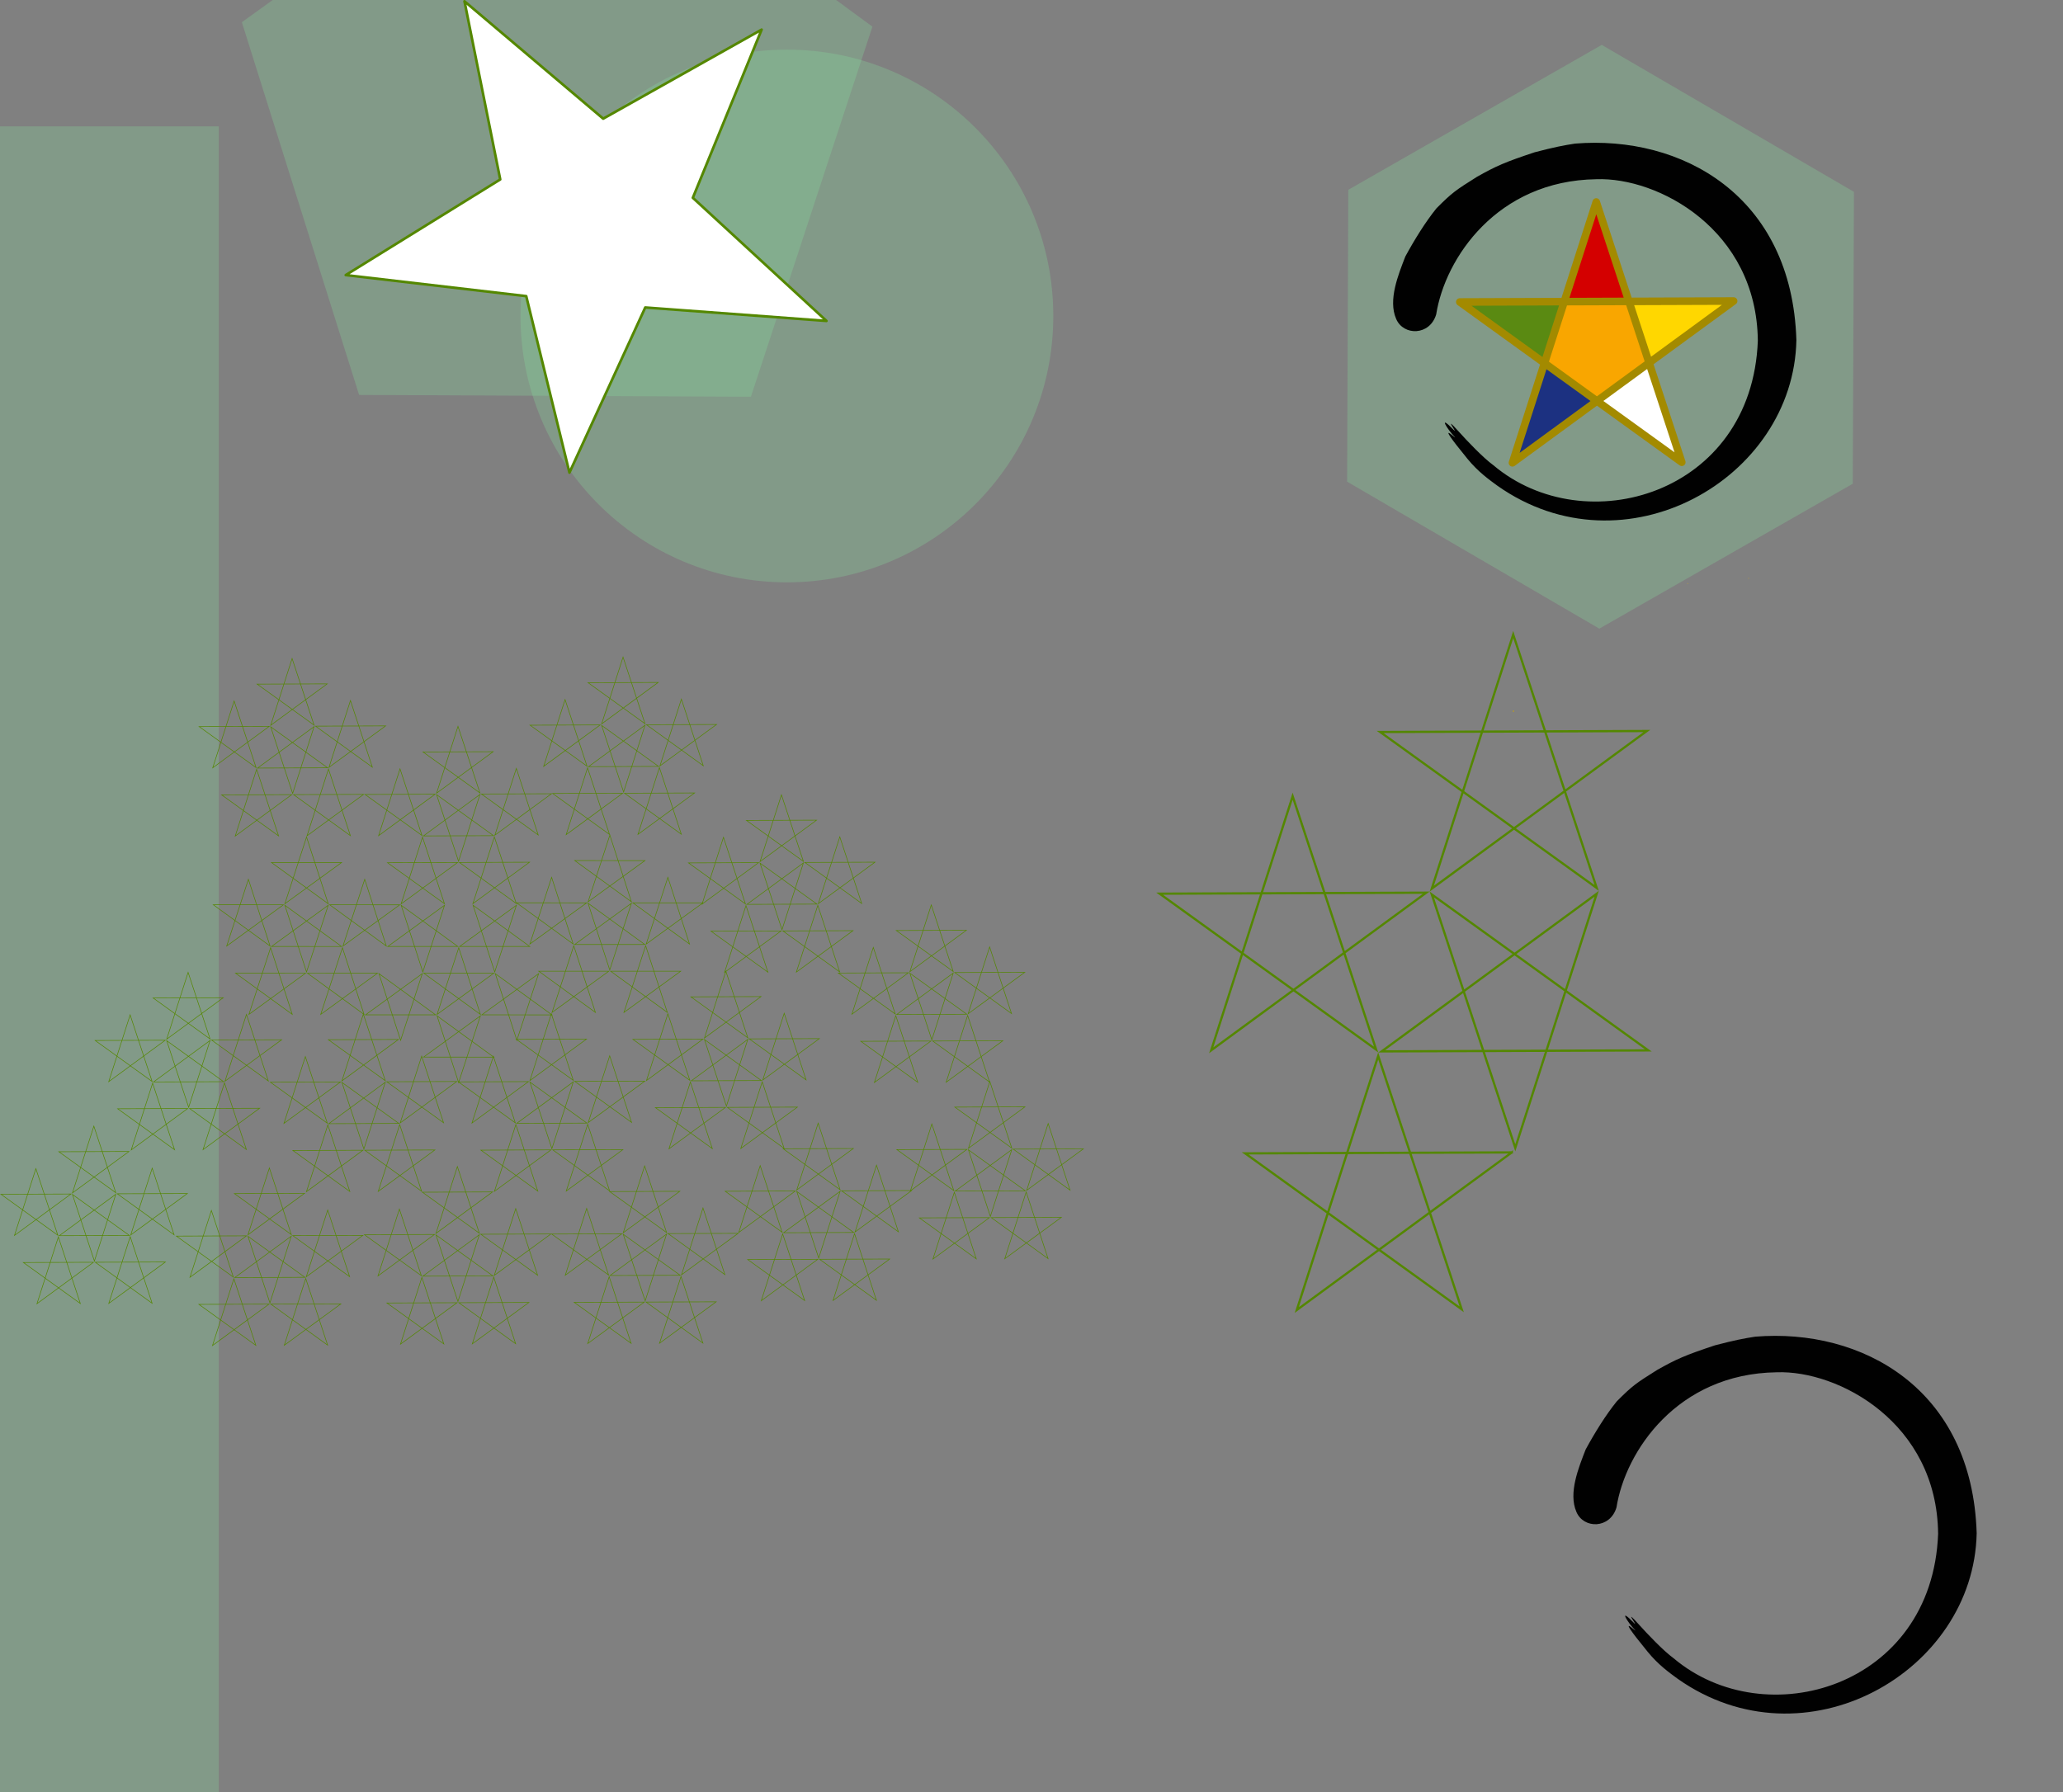 <?xml version="1.0" encoding="UTF-8" standalone="no"?>
<svg
   width="4400.966mm"
   height="3823.841mm"
   viewBox="0 0 4400.966 3823.841"
   version="1.1"
   id="svg8"
   inkscape:version="1.4.2 (ebf0e940d0, 2025-05-08)"
   sodipodi:docname="mentalitea-circle.svg"
   xml:space="preserve"
   xmlns:inkscape="http://www.inkscape.org/namespaces/inkscape"
   xmlns:sodipodi="http://sodipodi.sourceforge.net/DTD/sodipodi-0.dtd"
   xmlns="http://www.w3.org/2000/svg"
   xmlns:svg="http://www.w3.org/2000/svg"
   xmlns:rdf="http://www.w3.org/1999/02/22-rdf-syntax-ns#"
   xmlns:cc="http://creativecommons.org/ns#"
   xmlns:dc="http://purl.org/dc/elements/1.1/"><rect x="0" y="0" width="4400.966" height="3823.841" fill="#808080" stroke="none"/><title
     id="title179">triple5 logo</title><defs
     id="defs2" /><sodipodi:namedview
     id="base"
     pagecolor="#ffffff"
     bordercolor="#666666"
     borderopacity="1.0"
     inkscape:pageopacity="0.0"
     inkscape:pageshadow="2"
     inkscape:zoom="0.088388348"
     inkscape:cx="10029.603"
     inkscape:cy="2749.2311"
     inkscape:document-units="mm"
     inkscape:current-layer="layer1"
     inkscape:document-rotation="0"
     showgrid="false"
     inkscape:window-width="1726"
     inkscape:window-height="1022"
     inkscape:window-x="0"
     inkscape:window-y="0"
     inkscape:window-maximized="0"
     fit-margin-top="0.3"
     fit-margin-right="0.3"
     fit-margin-bottom="0.3"
     fit-margin-left="0.3"
     inkscape:showpageshadow="2"
     inkscape:pagecheckerboard="0"
     inkscape:deskcolor="#d1d1d1"><inkscape:grid
       id="grid1"
       units="mm"
       originx="1172.369"
       originy="1696.63"
       spacingx="1"
       spacingy="1"
       empcolor="#0099e5"
       empopacity="0.302"
       color="#0099e5"
       opacity="0.149"
       empspacing="5"
       enabled="true"
       visible="false" /></sodipodi:namedview><g
     inkscape:label="Ebene 1"
     inkscape:groupmode="layer"
     id="layer1"
     transform="translate(1141.328,1557.467)"><path
       style="display:inline;fill:#86e19c;fill-opacity:0.269;stroke:none;stroke-width:29.59;stroke-dasharray:none;stroke-opacity:1"
       d="m -625.413,-1510.097 672.811,-484.667 672.411,494.147 -124.816,380.252 -134.405,409.467 -835.886,-3.888 z"
       id="path2-3-5-4-5-258-3"
       sodipodi:nodetypes="ccccccc"
       inkscape:transform-center-x="-463.86312"
       inkscape:transform-center-y="74.667895" /><rect
       style="fill:#86e19c;fill-opacity:0.269;stroke:none;stroke-width:69.242;stroke-linecap:round;stroke-linejoin:round;stroke-dasharray:none;stroke-opacity:1"
       id="rect28"
       width="4564.963"
       height="3930.359"
       x="-5239.567"
       y="-1287.886" /><g
       id="g11-6-7"
       transform="rotate(-36.248,-346.761,-33.859)"
       inkscape:transform-center-x="-0.61321748"
       inkscape:transform-center-y="175.65166"
       style="display:inline"><path
         style="fill:none;stroke:#548700;stroke-width:1.254;stroke-opacity:1"
         d="m -260.91,999.351 57.194,-0.004 35.132,-0.002 57.203,-0.004 -46.323,33.643 -74.764,54.299 46.261,-142.299 46.213,142.317 -46.179,-33.589 -28.641,-20.832 z"
         id="path2-1-5-4"
         sodipodi:nodetypes="ccccccccccc" /><circle
         id="path3-0-6-4"
         style="fill:#000000;stroke:#ffcc00;stroke-width:0.265"
         cx="-88.503"
         cy="889.146"
         r="0.198" /><circle
         id="path4-6-9-3"
         style="fill:#000000;stroke:#ffcc00;stroke-width:0.265"
         cx="32.666"
         cy="889.168"
         r="0.07" /><circle
         id="path8-3-3-0"
         style="fill:#000000;stroke:#ffcc00;stroke-width:0.265"
         cx="61.898"
         cy="907"
         r="0.07" /><path
         style="fill:none;stroke:#548700;stroke-width:1.254;stroke-opacity:1"
         d="m -34.753,942.337 -57.194,0.004 -35.132,0.002 -57.203,0.004 46.323,-33.643 74.764,-54.299 -46.261,142.299 -46.213,-142.317 46.179,33.589 28.641,20.832 z"
         id="path2-8-2-7-7"
         sodipodi:nodetypes="ccccccccccc" /><path
         style="fill:none;stroke:#548700;stroke-width:1.254;stroke-opacity:1"
         d="m -188.122,942.341 -57.194,0.004 -35.132,0.002 -57.203,0.004 46.323,-33.643 74.764,-54.299 -46.261,142.299 -46.213,-142.317 46.179,33.589 28.641,20.832 z"
         id="path2-9-0-4-8"
         sodipodi:nodetypes="ccccccccccc" /><path
         style="fill:none;stroke:#548700;stroke-width:1.254;stroke-opacity:1"
         d="m -235.541,1088.205 h -57.194 -35.132 -57.203 l 46.323,-33.643 74.764,-54.299 -46.261,142.299 -46.213,-142.317 46.179,33.589 28.641,20.832 z"
         id="path2-0-61-5-6"
         sodipodi:nodetypes="ccccccccccc" /><path
         style="fill:none;stroke:#548700;stroke-width:1.254;stroke-opacity:1"
         d="m -108.254,1000.345 46.246,33.653 28.407,20.672 46.253,33.658 -57.251,-0.057 -92.402,-0.093 121.14,-87.83 -46.382,142.262 -17.572,-54.332 -10.898,-33.697 z"
         id="path2-3-55-2-8"
         sodipodi:nodetypes="ccccccccccc"
         inkscape:transform-center-x="-47.233148"
         inkscape:transform-center-y="72.653023" /><path
         style="fill:none;stroke:#548700;stroke-width:1.254;stroke-opacity:1"
         d="m -232.458,1090.447 46.246,33.653 28.407,20.672 46.253,33.658 -57.251,-0.057 -92.402,-0.093 121.14,-87.83 -46.382,142.262 -17.572,-54.332 -10.898,-33.697 z"
         id="path2-3-5-4-5-8"
         sodipodi:nodetypes="ccccccccccc"
         inkscape:transform-center-x="-47.233148"
         inkscape:transform-center-y="72.653023" /></g><g
       id="g11-6-9"
       transform="rotate(-36.248,-192.391,1663.66)"
       inkscape:transform-center-x="-0.61321748"
       inkscape:transform-center-y="175.65166"
       style="display:inline"><path
         style="fill:none;stroke:#548700;stroke-width:1.254;stroke-opacity:1"
         d="m -260.91,999.351 57.194,-0.004 35.132,-0.002 57.203,-0.004 -46.323,33.643 -74.764,54.299 46.261,-142.299 46.213,142.317 -46.179,-33.589 -28.641,-20.832 z"
         id="path2-1-5-5"
         sodipodi:nodetypes="ccccccccccc" /><circle
         id="path3-0-6-0"
         style="fill:#000000;stroke:#ffcc00;stroke-width:0.265"
         cx="-88.503"
         cy="889.146"
         r="0.198" /><circle
         id="path4-6-9-4"
         style="fill:#000000;stroke:#ffcc00;stroke-width:0.265"
         cx="32.666"
         cy="889.168"
         r="0.07" /><circle
         id="path8-3-3-8"
         style="fill:#000000;stroke:#ffcc00;stroke-width:0.265"
         cx="61.898"
         cy="907"
         r="0.07" /><path
         style="fill:none;stroke:#548700;stroke-width:1.254;stroke-opacity:1"
         d="m -34.753,942.337 -57.194,0.004 -35.132,0.002 -57.203,0.004 46.323,-33.643 74.764,-54.299 -46.261,142.299 -46.213,-142.317 46.179,33.589 28.641,20.832 z"
         id="path2-8-2-7-71"
         sodipodi:nodetypes="ccccccccccc" /><path
         style="fill:none;stroke:#548700;stroke-width:1.254;stroke-opacity:1"
         d="m -188.122,942.341 -57.194,0.004 -35.132,0.002 -57.203,0.004 46.323,-33.643 74.764,-54.299 -46.261,142.299 -46.213,-142.317 46.179,33.589 28.641,20.832 z"
         id="path2-9-0-4-7"
         sodipodi:nodetypes="ccccccccccc" /><path
         style="fill:none;stroke:#548700;stroke-width:1.254;stroke-opacity:1"
         d="m -235.541,1088.205 h -57.194 -35.132 -57.203 l 46.323,-33.643 74.764,-54.299 -46.261,142.299 -46.213,-142.317 46.179,33.589 28.641,20.832 z"
         id="path2-0-61-5-27"
         sodipodi:nodetypes="ccccccccccc" /><path
         style="fill:none;stroke:#548700;stroke-width:1.254;stroke-opacity:1"
         d="m -108.254,1000.345 46.246,33.653 28.407,20.672 46.253,33.658 -57.251,-0.057 -92.402,-0.093 121.14,-87.83 -46.382,142.262 -17.572,-54.332 -10.898,-33.697 z"
         id="path2-3-55-2-2"
         sodipodi:nodetypes="ccccccccccc"
         inkscape:transform-center-x="-47.233148"
         inkscape:transform-center-y="72.653023" /><path
         style="fill:none;stroke:#548700;stroke-width:1.254;stroke-opacity:1"
         d="m -232.458,1090.447 46.246,33.653 28.407,20.672 46.253,33.658 -57.251,-0.057 -92.402,-0.093 121.14,-87.83 -46.382,142.262 -17.572,-54.332 -10.898,-33.697 z"
         id="path2-3-5-4-5-2"
         sodipodi:nodetypes="ccccccccccc"
         inkscape:transform-center-x="-47.233148"
         inkscape:transform-center-y="72.653023" /></g><g
       id="g11-6-3"
       transform="rotate(-36.248,3.614,1049.512)"
       inkscape:transform-center-x="-0.61321748"
       inkscape:transform-center-y="175.65166"
       style="display:inline"><path
         style="fill:none;stroke:#548700;stroke-width:1.254;stroke-opacity:1"
         d="m -260.91,999.351 57.194,-0.004 35.132,-0.002 57.203,-0.004 -46.323,33.643 -74.764,54.299 46.261,-142.299 46.213,142.317 -46.179,-33.589 -28.641,-20.832 z"
         id="path2-1-5-1"
         sodipodi:nodetypes="ccccccccccc" /><circle
         id="path3-0-6-49"
         style="fill:#000000;stroke:#ffcc00;stroke-width:0.265"
         cx="-88.503"
         cy="889.146"
         r="0.198" /><circle
         id="path4-6-9-2"
         style="fill:#000000;stroke:#ffcc00;stroke-width:0.265"
         cx="32.666"
         cy="889.168"
         r="0.07" /><circle
         id="path8-3-3-06"
         style="fill:#000000;stroke:#ffcc00;stroke-width:0.265"
         cx="61.898"
         cy="907"
         r="0.07" /><path
         style="fill:none;stroke:#548700;stroke-width:1.254;stroke-opacity:1"
         d="m -34.753,942.337 -57.194,0.004 -35.132,0.002 -57.203,0.004 46.323,-33.643 74.764,-54.299 -46.261,142.299 -46.213,-142.317 46.179,33.589 28.641,20.832 z"
         id="path2-8-2-7-8"
         sodipodi:nodetypes="ccccccccccc" /><path
         style="fill:none;stroke:#548700;stroke-width:1.254;stroke-opacity:1"
         d="m -188.122,942.341 -57.194,0.004 -35.132,0.002 -57.203,0.004 46.323,-33.643 74.764,-54.299 -46.261,142.299 -46.213,-142.317 46.179,33.589 28.641,20.832 z"
         id="path2-9-0-4-9"
         sodipodi:nodetypes="ccccccccccc" /><path
         style="fill:none;stroke:#548700;stroke-width:1.254;stroke-opacity:1"
         d="m -235.541,1088.205 h -57.194 -35.132 -57.203 l 46.323,-33.643 74.764,-54.299 -46.261,142.299 -46.213,-142.317 46.179,33.589 28.641,20.832 z"
         id="path2-0-61-5-2"
         sodipodi:nodetypes="ccccccccccc" /><path
         style="fill:none;stroke:#548700;stroke-width:1.254;stroke-opacity:1"
         d="m -108.254,1000.345 46.246,33.653 28.407,20.672 46.253,33.658 -57.251,-0.057 -92.402,-0.093 121.14,-87.83 -46.382,142.262 -17.572,-54.332 -10.898,-33.697 z"
         id="path2-3-55-2-6"
         sodipodi:nodetypes="ccccccccccc"
         inkscape:transform-center-x="-47.233148"
         inkscape:transform-center-y="72.653023" /><path
         style="fill:none;stroke:#548700;stroke-width:1.254;stroke-opacity:1"
         d="m -232.458,1090.447 46.246,33.653 28.407,20.672 46.253,33.658 -57.251,-0.057 -92.402,-0.093 121.14,-87.83 -46.382,142.262 -17.572,-54.332 -10.898,-33.697 z"
         id="path2-3-5-4-5-6"
         sodipodi:nodetypes="ccccccccccc"
         inkscape:transform-center-x="-47.233148"
         inkscape:transform-center-y="72.653023" /></g><g
       id="g11-6-1"
       transform="rotate(-36.248,201.254,438.559)"
       inkscape:transform-center-x="-0.61321748"
       inkscape:transform-center-y="175.65166"
       style="display:inline"><path
         style="fill:none;stroke:#548700;stroke-width:1.254;stroke-opacity:1"
         d="m -260.91,999.351 57.194,-0.004 35.132,-0.002 57.203,-0.004 -46.323,33.643 -74.764,54.299 46.261,-142.299 46.213,142.317 -46.179,-33.589 -28.641,-20.832 z"
         id="path2-1-5-0"
         sodipodi:nodetypes="ccccccccccc" /><circle
         id="path3-0-6-6"
         style="fill:#000000;stroke:#ffcc00;stroke-width:0.265"
         cx="-88.503"
         cy="889.146"
         r="0.198" /><circle
         id="path4-6-9-1"
         style="fill:#000000;stroke:#ffcc00;stroke-width:0.265"
         cx="32.666"
         cy="889.168"
         r="0.07" /><circle
         id="path8-3-3-5"
         style="fill:#000000;stroke:#ffcc00;stroke-width:0.265"
         cx="61.898"
         cy="907"
         r="0.07" /><path
         style="fill:none;stroke:#548700;stroke-width:1.254;stroke-opacity:1"
         d="m -34.753,942.337 -57.194,0.004 -35.132,0.002 -57.203,0.004 46.323,-33.643 74.764,-54.299 -46.261,142.299 -46.213,-142.317 46.179,33.589 28.641,20.832 z"
         id="path2-8-2-7-9"
         sodipodi:nodetypes="ccccccccccc" /><path
         style="fill:none;stroke:#548700;stroke-width:1.254;stroke-opacity:1"
         d="m -188.122,942.341 -57.194,0.004 -35.132,0.002 -57.203,0.004 46.323,-33.643 74.764,-54.299 -46.261,142.299 -46.213,-142.317 46.179,33.589 28.641,20.832 z"
         id="path2-9-0-4-4"
         sodipodi:nodetypes="ccccccccccc" /><path
         style="fill:none;stroke:#548700;stroke-width:1.254;stroke-opacity:1"
         d="m -235.541,1088.205 h -57.194 -35.132 -57.203 l 46.323,-33.643 74.764,-54.299 -46.261,142.299 -46.213,-142.317 46.179,33.589 28.641,20.832 z"
         id="path2-0-61-5-9"
         sodipodi:nodetypes="ccccccccccc" /><path
         style="fill:none;stroke:#548700;stroke-width:1.254;stroke-opacity:1"
         d="m -108.254,1000.345 46.246,33.653 28.407,20.672 46.253,33.658 -57.251,-0.057 -92.402,-0.093 121.14,-87.83 -46.382,142.262 -17.572,-54.332 -10.898,-33.697 z"
         id="path2-3-55-2-0"
         sodipodi:nodetypes="ccccccccccc"
         inkscape:transform-center-x="-47.233148"
         inkscape:transform-center-y="72.653023" /><path
         style="fill:none;stroke:#548700;stroke-width:1.254;stroke-opacity:1"
         d="m -232.458,1090.447 46.246,33.653 28.407,20.672 46.253,33.658 -57.251,-0.057 -92.402,-0.093 121.14,-87.83 -46.382,142.262 -17.572,-54.332 -10.898,-33.697 z"
         id="path2-3-5-4-5-9"
         sodipodi:nodetypes="ccccccccccc"
         inkscape:transform-center-x="-47.233148"
         inkscape:transform-center-y="72.653023" /></g><g
       id="g14"
       transform="rotate(180,309.919,477.991)"
       style="display:inline"><path
         style="fill:none;stroke:#548700;stroke-width:1.254;stroke-opacity:1"
         d="m 385.732,498.231 57.194,-0.004 35.132,-0.002 57.203,-0.004 -46.323,33.643 -74.764,54.299 46.261,-142.299 46.213,142.317 -46.179,-33.589 -28.641,-20.832 z"
         id="path2-31"
         sodipodi:nodetypes="ccccccccccc" /><circle
         id="path3-9"
         style="fill:#000000;stroke:#ffcc00;stroke-width:0.265"
         cx="558.139"
         cy="388.026"
         r="0.198" /><circle
         id="path4-4"
         style="fill:#000000;stroke:#ffcc00;stroke-width:0.265"
         cx="679.307"
         cy="388.048"
         r="0.07" /><circle
         id="path8-7"
         style="fill:#000000;stroke:#ffcc00;stroke-width:0.265"
         cx="708.54"
         cy="405.879"
         r="0.07" /><path
         style="fill:none;stroke:#548700;stroke-width:1.254;stroke-opacity:1"
         d="m 611.888,441.216 -57.194,0.004 -35.132,0.002 -57.203,0.004 46.323,-33.643 74.764,-54.299 -46.261,142.299 -46.213,-142.317 46.179,33.589 28.641,20.832 z"
         id="path2-8-8"
         sodipodi:nodetypes="ccccccccccc" /><path
         style="fill:none;stroke:#548700;stroke-width:1.254;stroke-opacity:1"
         d="m 458.52,441.221 -57.194,0.004 -35.132,0.002 -57.203,0.004 46.323,-33.643 74.764,-54.299 -46.261,142.299 -46.213,-142.317 46.179,33.589 28.641,20.832 z"
         id="path2-9-4"
         sodipodi:nodetypes="ccccccccccc" /><path
         style="fill:none;stroke:#548700;stroke-width:1.254;stroke-opacity:1"
         d="m 411.101,587.084 -57.194,0.004 -35.132,0.002 -57.203,0.004 46.323,-33.643 74.764,-54.299 -46.261,142.299 -46.213,-142.317 46.179,33.589 28.641,20.832 z"
         id="path2-0-5"
         sodipodi:nodetypes="ccccccccccc" /><path
         style="fill:none;stroke:#548700;stroke-width:1.254;stroke-opacity:1"
         d="m 538.388,499.224 46.246,33.653 28.407,20.672 46.253,33.658 -57.251,-0.057 -92.402,-0.093 121.14,-87.83 -46.382,142.262 -17.572,-54.332 -10.898,-33.697 z"
         id="path2-3-0"
         sodipodi:nodetypes="ccccccccccc"
         inkscape:transform-center-x="-47.233148"
         inkscape:transform-center-y="72.653023" /><path
         style="fill:none;stroke:#548700;stroke-width:1.254;stroke-opacity:1"
         d="m 414.184,589.326 46.246,33.653 28.407,20.672 46.253,33.658 -57.251,-0.057 -92.402,-0.093 121.14,-87.83 -46.382,142.262 -17.572,-54.332 -10.898,-33.697 z"
         id="path2-3-5-3"
         sodipodi:nodetypes="ccccccccccc"
         inkscape:transform-center-x="-47.233148"
         inkscape:transform-center-y="72.653023" /></g><g
       id="g11-6"
       transform="rotate(-36.248,-394.328,580.237)"
       inkscape:transform-center-x="-0.61321748"
       inkscape:transform-center-y="175.65166"
       style="display:inline"><path
         style="fill:none;stroke:#548700;stroke-width:1.254;stroke-opacity:1"
         d="m -260.91,999.351 57.194,-0.004 35.132,-0.002 57.203,-0.004 -46.323,33.643 -74.764,54.299 46.261,-142.299 46.213,142.317 -46.179,-33.589 -28.641,-20.832 z"
         id="path2-1-5"
         sodipodi:nodetypes="ccccccccccc" /><circle
         id="path3-0-6"
         style="fill:#000000;stroke:#ffcc00;stroke-width:0.265"
         cx="-88.503"
         cy="889.146"
         r="0.198" /><circle
         id="path4-6-9"
         style="fill:#000000;stroke:#ffcc00;stroke-width:0.265"
         cx="32.666"
         cy="889.168"
         r="0.07" /><circle
         id="path8-3-3"
         style="fill:#000000;stroke:#ffcc00;stroke-width:0.265"
         cx="61.898"
         cy="907"
         r="0.07" /><path
         style="fill:none;stroke:#548700;stroke-width:1.254;stroke-opacity:1"
         d="m -34.753,942.337 -57.194,0.004 -35.132,0.002 -57.203,0.004 46.323,-33.643 74.764,-54.299 -46.261,142.299 -46.213,-142.317 46.179,33.589 28.641,20.832 z"
         id="path2-8-2-7"
         sodipodi:nodetypes="ccccccccccc" /><path
         style="fill:none;stroke:#548700;stroke-width:1.254;stroke-opacity:1"
         d="m -188.122,942.341 -57.194,0.004 -35.132,0.002 -57.203,0.004 46.323,-33.643 74.764,-54.299 -46.261,142.299 -46.213,-142.317 46.179,33.589 28.641,20.832 z"
         id="path2-9-0-4"
         sodipodi:nodetypes="ccccccccccc" /><path
         style="fill:none;stroke:#548700;stroke-width:1.254;stroke-opacity:1"
         d="m -235.541,1088.205 h -57.194 -35.132 -57.203 l 46.323,-33.643 74.764,-54.299 -46.261,142.299 -46.213,-142.317 46.179,33.589 28.641,20.832 z"
         id="path2-0-61-5"
         sodipodi:nodetypes="ccccccccccc" /><path
         style="fill:none;stroke:#548700;stroke-width:1.254;stroke-opacity:1"
         d="m -108.254,1000.345 46.246,33.653 28.407,20.672 46.253,33.658 -57.251,-0.057 -92.402,-0.093 121.14,-87.83 -46.382,142.262 -17.572,-54.332 -10.898,-33.697 z"
         id="path2-3-55-2"
         sodipodi:nodetypes="ccccccccccc"
         inkscape:transform-center-x="-47.233148"
         inkscape:transform-center-y="72.653023" /><path
         style="fill:none;stroke:#548700;stroke-width:1.254;stroke-opacity:1"
         d="m -232.458,1090.447 46.246,33.653 28.407,20.672 46.253,33.658 -57.251,-0.057 -92.402,-0.093 121.14,-87.83 -46.382,142.262 -17.572,-54.332 -10.898,-33.697 z"
         id="path2-3-5-4-5"
         sodipodi:nodetypes="ccccccccccc"
         inkscape:transform-center-x="-47.233148"
         inkscape:transform-center-y="72.653023" /></g><g
       id="g12"
       style="display:inline"
       transform="translate(2.778,4.233)"><path
         style="fill:none;stroke:#548700;stroke-width:1.254;stroke-opacity:1"
         d="m -240.172,514.778 57.194,-0.004 35.132,-0.002 57.203,-0.004 -46.323,33.643 -74.764,54.299 46.261,-142.299 46.213,142.317 -46.179,-33.589 -28.641,-20.832 z"
         id="path2"
         sodipodi:nodetypes="ccccccccccc" /><circle
         id="path3"
         style="fill:#000000;stroke:#ffcc00;stroke-width:0.265"
         cx="-67.765"
         cy="404.573"
         r="0.198" /><circle
         id="path4"
         style="fill:#000000;stroke:#ffcc00;stroke-width:0.265"
         cx="53.404"
         cy="404.595"
         r="0.07" /><circle
         id="path8"
         style="fill:#000000;stroke:#ffcc00;stroke-width:0.265"
         cx="82.636"
         cy="422.427"
         r="0.07" /><path
         style="fill:none;stroke:#548700;stroke-width:1.254;stroke-opacity:1"
         d="m -14.015,457.764 -57.194,0.004 -35.132,0.002 -57.203,0.004 46.323,-33.643 74.764,-54.299 -46.261,142.299 -46.213,-142.317 46.179,33.589 28.641,20.832 z"
         id="path2-8"
         sodipodi:nodetypes="ccccccccccc" /><path
         style="fill:none;stroke:#548700;stroke-width:1.254;stroke-opacity:1"
         d="m -167.384,457.768 -57.194,0.004 -35.132,0.002 -57.203,0.004 46.323,-33.643 74.764,-54.299 -46.261,142.299 -46.213,-142.317 46.179,33.589 28.641,20.832 z"
         id="path2-9"
         sodipodi:nodetypes="ccccccccccc" /><path
         style="fill:none;stroke:#548700;stroke-width:1.254;stroke-opacity:1"
         d="m -214.803,603.632 -57.194,0.004 -35.132,0.002 -57.203,0.004 46.323,-33.643 74.764,-54.299 -46.261,142.299 -46.213,-142.317 46.179,33.589 28.641,20.832 z"
         id="path2-0"
         sodipodi:nodetypes="ccccccccccc" /><path
         style="fill:none;stroke:#548700;stroke-width:1.254;stroke-opacity:1"
         d="m -87.516,515.771 46.246,33.653 28.407,20.672 46.253,33.658 -57.251,-0.057 -92.402,-0.093 L 4.877,515.774 -41.505,658.036 -59.077,603.704 -69.975,570.007 Z"
         id="path2-3"
         sodipodi:nodetypes="ccccccccccc"
         inkscape:transform-center-x="-47.233148"
         inkscape:transform-center-y="72.653023" /><path
         style="fill:none;stroke:#548700;stroke-width:1.254;stroke-opacity:1"
         d="m -211.72,605.873 46.246,33.653 28.407,20.672 46.253,33.658 -57.251,-0.057 -92.402,-0.093 121.14,-87.83 -46.382,142.262 -17.572,-54.332 -10.898,-33.697 z"
         id="path2-3-5"
         sodipodi:nodetypes="ccccccccccc"
         inkscape:transform-center-x="-47.233148"
         inkscape:transform-center-y="72.653023" /></g><g
       id="g11-6-18"
       transform="rotate(-36.248,-1430.659,577.817)"
       inkscape:transform-center-x="-0.61321748"
       inkscape:transform-center-y="175.65166"
       style="display:inline"><path
         style="fill:none;stroke:#548700;stroke-width:1.254;stroke-opacity:1"
         d="m -260.91,999.351 57.194,-0.004 35.132,-0.002 57.203,-0.004 -46.323,33.643 -74.764,54.299 46.261,-142.299 46.213,142.317 -46.179,-33.589 -28.641,-20.832 z"
         id="path2-1-5-597"
         sodipodi:nodetypes="ccccccccccc" /><circle
         id="path3-0-6-53"
         style="fill:#000000;stroke:#ffcc00;stroke-width:0.265"
         cx="-88.503"
         cy="889.146"
         r="0.198" /><circle
         id="path4-6-9-8"
         style="fill:#000000;stroke:#ffcc00;stroke-width:0.265"
         cx="32.666"
         cy="889.168"
         r="0.07" /><circle
         id="path8-3-3-83"
         style="fill:#000000;stroke:#ffcc00;stroke-width:0.265"
         cx="61.898"
         cy="907"
         r="0.07" /><path
         style="fill:none;stroke:#548700;stroke-width:1.254;stroke-opacity:1"
         d="m -34.753,942.337 -57.194,0.004 -35.132,0.002 -57.203,0.004 46.323,-33.643 74.764,-54.299 -46.261,142.299 -46.213,-142.317 46.179,33.589 28.641,20.832 z"
         id="path2-8-2-7-1"
         sodipodi:nodetypes="ccccccccccc" /><path
         style="fill:none;stroke:#548700;stroke-width:1.254;stroke-opacity:1"
         d="m -188.122,942.341 -57.194,0.004 -35.132,0.002 -57.203,0.004 46.323,-33.643 74.764,-54.299 -46.261,142.299 -46.213,-142.317 46.179,33.589 28.641,20.832 z"
         id="path2-9-0-4-89"
         sodipodi:nodetypes="ccccccccccc" /><path
         style="fill:none;stroke:#548700;stroke-width:1.254;stroke-opacity:1"
         d="m -235.541,1088.205 h -57.194 -35.132 -57.203 l 46.323,-33.643 74.764,-54.299 -46.261,142.299 -46.213,-142.317 46.179,33.589 28.641,20.832 z"
         id="path2-0-61-5-64"
         sodipodi:nodetypes="ccccccccccc" /><path
         style="fill:none;stroke:#548700;stroke-width:1.254;stroke-opacity:1"
         d="m -108.254,1000.345 46.246,33.653 28.407,20.672 46.253,33.658 -57.251,-0.057 -92.402,-0.093 121.14,-87.83 -46.382,142.262 -17.572,-54.332 -10.898,-33.697 z"
         id="path2-3-55-2-33"
         sodipodi:nodetypes="ccccccccccc"
         inkscape:transform-center-x="-47.233148"
         inkscape:transform-center-y="72.653023" /><path
         style="fill:none;stroke:#548700;stroke-width:1.254;stroke-opacity:1"
         d="m -232.458,1090.447 46.246,33.653 28.407,20.672 46.253,33.658 -57.251,-0.057 -92.402,-0.093 121.14,-87.83 -46.382,142.262 -17.572,-54.332 -10.898,-33.697 z"
         id="path2-3-5-4-5-3"
         sodipodi:nodetypes="ccccccccccc"
         inkscape:transform-center-x="-47.233148"
         inkscape:transform-center-y="72.653023" /></g><g
       id="g13"
       transform="rotate(-36.006,-788.836,41.235)"
       inkscape:transform-center-x="171.38146"
       inkscape:transform-center-y="-59.091881"
       style="display:inline"><path
         style="fill:none;stroke:#548700;stroke-width:1.254;stroke-opacity:1"
         d="m -852.783,514.899 57.194,-0.004 35.132,-0.002 57.203,-0.004 -46.323,33.643 -74.764,54.299 46.261,-142.299 46.213,142.317 -46.179,-33.589 -28.641,-20.832 z"
         id="path2-2"
         sodipodi:nodetypes="ccccccccccc" /><circle
         id="path3-2"
         style="fill:#000000;stroke:#ffcc00;stroke-width:0.265"
         cx="-680.375"
         cy="404.694"
         r="0.198" /><circle
         id="path4-8"
         style="fill:#000000;stroke:#ffcc00;stroke-width:0.265"
         cx="-559.207"
         cy="404.716"
         r="0.07" /><path
         style="fill:none;stroke:#548700;stroke-width:1.254;stroke-opacity:1"
         d="m -626.626,457.885 -57.194,0.004 -35.132,0.002 -57.203,0.004 46.323,-33.643 74.764,-54.299 -46.261,142.299 -46.213,-142.317 46.179,33.589 28.641,20.832 z"
         id="path2-8-7"
         sodipodi:nodetypes="ccccccccccc" /><path
         style="fill:none;stroke:#548700;stroke-width:1.254;stroke-opacity:1"
         d="m -779.995,457.889 -57.194,0.004 -35.132,0.002 -57.203,0.004 46.323,-33.643 74.764,-54.299 -46.261,142.299 -46.213,-142.317 46.179,33.589 28.641,20.832 z"
         id="path2-9-3"
         sodipodi:nodetypes="ccccccccccc" /><path
         style="fill:none;stroke:#548700;stroke-width:1.254;stroke-opacity:1"
         d="m -827.414,603.753 -57.194,0.004 -35.132,0.002 -57.203,0.004 46.323,-33.643 74.764,-54.299 -46.261,142.299 -46.213,-142.317 46.179,33.589 28.641,20.832 z"
         id="path2-0-6"
         sodipodi:nodetypes="ccccccccccc" /><path
         style="fill:none;stroke:#548700;stroke-width:1.254;stroke-opacity:1"
         d="m -700.127,515.893 46.246,33.653 28.407,20.672 46.253,33.658 -57.251,-0.057 -92.402,-0.093 121.14,-87.83 -46.382,142.262 -17.572,-54.332 -10.898,-33.697 z"
         id="path2-3-1"
         sodipodi:nodetypes="ccccccccccc"
         inkscape:transform-center-x="-47.233148"
         inkscape:transform-center-y="72.653023" /><path
         style="fill:none;stroke:#548700;stroke-width:1.254;stroke-opacity:1"
         d="m -824.331,605.995 46.246,33.653 28.407,20.672 46.253,33.658 -57.251,-0.057 -92.402,-0.093 121.14,-87.83 -46.382,142.262 -17.572,-54.332 -10.898,-33.697 z"
         id="path2-3-5-2"
         sodipodi:nodetypes="ccccccccccc"
         inkscape:transform-center-x="-47.233148"
         inkscape:transform-center-y="72.653023" /></g><g
       id="g11-6-12"
       transform="rotate(-36.248,-916.645,1719.765)"
       inkscape:transform-center-x="-0.61321748"
       inkscape:transform-center-y="175.65166"
       style="display:inline"><path
         style="fill:none;stroke:#548700;stroke-width:1.254;stroke-opacity:1"
         d="m -260.91,999.351 57.194,-0.004 35.132,-0.002 57.203,-0.004 -46.323,33.643 -74.764,54.299 46.261,-142.299 46.213,142.317 -46.179,-33.589 -28.641,-20.832 z"
         id="path2-1-5-9"
         sodipodi:nodetypes="ccccccccccc" /><circle
         id="path3-0-6-3"
         style="fill:#000000;stroke:#ffcc00;stroke-width:0.265"
         cx="-88.503"
         cy="889.146"
         r="0.198" /><circle
         id="path4-6-9-90"
         style="fill:#000000;stroke:#ffcc00;stroke-width:0.265"
         cx="32.666"
         cy="889.168"
         r="0.07" /><circle
         id="path8-3-3-88"
         style="fill:#000000;stroke:#ffcc00;stroke-width:0.265"
         cx="61.898"
         cy="907"
         r="0.07" /><path
         style="fill:none;stroke:#548700;stroke-width:1.254;stroke-opacity:1"
         d="m -34.753,942.337 -57.194,0.004 -35.132,0.002 -57.203,0.004 46.323,-33.643 74.764,-54.299 -46.261,142.299 -46.213,-142.317 46.179,33.589 28.641,20.832 z"
         id="path2-8-2-7-5"
         sodipodi:nodetypes="ccccccccccc" /><path
         style="fill:none;stroke:#548700;stroke-width:1.254;stroke-opacity:1"
         d="m -188.122,942.341 -57.194,0.004 -35.132,0.002 -57.203,0.004 46.323,-33.643 74.764,-54.299 -46.261,142.299 -46.213,-142.317 46.179,33.589 28.641,20.832 z"
         id="path2-9-0-4-0"
         sodipodi:nodetypes="ccccccccccc" /><path
         style="fill:none;stroke:#548700;stroke-width:1.254;stroke-opacity:1"
         d="m -235.541,1088.205 h -57.194 -35.132 -57.203 l 46.323,-33.643 74.764,-54.299 -46.261,142.299 -46.213,-142.317 46.179,33.589 28.641,20.832 z"
         id="path2-0-61-5-96"
         sodipodi:nodetypes="ccccccccccc" /><path
         style="fill:none;stroke:#548700;stroke-width:1.254;stroke-opacity:1"
         d="m -108.254,1000.345 46.246,33.653 28.407,20.672 46.253,33.658 -57.251,-0.057 -92.402,-0.093 121.14,-87.83 -46.382,142.262 -17.572,-54.332 -10.898,-33.697 z"
         id="path2-3-55-2-3"
         sodipodi:nodetypes="ccccccccccc"
         inkscape:transform-center-x="-47.233148"
         inkscape:transform-center-y="72.653023" /><path
         style="fill:none;stroke:#548700;stroke-width:1.254;stroke-opacity:1"
         d="m -232.458,1090.447 46.246,33.653 28.407,20.672 46.253,33.658 -57.251,-0.057 -92.402,-0.093 121.14,-87.83 -46.382,142.262 -17.572,-54.332 -10.898,-33.697 z"
         id="path2-3-5-4-5-85"
         sodipodi:nodetypes="ccccccccccc"
         inkscape:transform-center-x="-47.233148"
         inkscape:transform-center-y="72.653023" /></g><path
       style="fill:#010101;stroke-width:2.28"
       d="m 2437.479,2024.401 c -17.239,-12.654 -40.821,-29.297 -63.717,-57.303 -77.323,-94.576 -18.83,-36.777 -27.226,-46.846 -15.222,-15.037 -37.47,-51.242 -1.583,-14.313 10.313,10.613 -26.34,-37.799 10.295,3.139 16.67,18.628 51.468,55.479 73.852,71.754 195.075,164.583 551.686,62.717 564.13,-265.66 -2.399,-237.263 -212.961,-349.548 -344.617,-344.617 -211.442,2.996 -322.553,168.137 -341.513,288.315 -13.623,46.003 -70.156,46.137 -85.495,9.585 -17.518,-40.279 4.661,-94.186 19.66,-133.101 19.41,-35.712 43.02,-73.87 66.427,-102.76 33.746,-33.816 40.514,-38.324 86.182,-67.057 41.313,-23.336 59.865,-31.442 123.207,-52.484 42.25,-11.048 61.867,-14.775 86.005,-18.503 227.124,-18.667 462.922,110.494 472.393,419.365 -5.901,296.559 -366.839,502.02 -638,310.487 z"
       id="path26"
       sodipodi:nodetypes="cscsscccccccccccc" /><g
       id="g11"
       transform="rotate(-36.248,-593.734,1193.293)"
       inkscape:transform-center-x="-0.61321748"
       inkscape:transform-center-y="175.65166"
       style="display:inline"><path
         style="fill:none;stroke:#548700;stroke-width:1.254;stroke-opacity:1"
         d="m -260.91,999.351 57.194,-0.004 35.132,-0.002 57.203,-0.004 -46.323,33.643 -74.764,54.299 46.261,-142.299 46.213,142.317 -46.179,-33.589 -28.641,-20.832 z"
         id="path2-1"
         sodipodi:nodetypes="ccccccccccc" /><circle
         id="path3-0"
         style="fill:#000000;stroke:#ffcc00;stroke-width:0.265"
         cx="-88.503"
         cy="889.146"
         r="0.198" /><circle
         id="path4-6"
         style="fill:#000000;stroke:#ffcc00;stroke-width:0.265"
         cx="32.666"
         cy="889.168"
         r="0.07" /><circle
         id="path8-3"
         style="fill:#000000;stroke:#ffcc00;stroke-width:0.265"
         cx="61.898"
         cy="907"
         r="0.07" /><path
         style="fill:none;stroke:#548700;stroke-width:1.254;stroke-opacity:1"
         d="m -34.753,942.337 -57.194,0.004 -35.132,0.002 -57.203,0.004 46.323,-33.643 74.764,-54.299 -46.261,142.299 -46.213,-142.317 46.179,33.589 28.641,20.832 z"
         id="path2-8-2"
         sodipodi:nodetypes="ccccccccccc" /><path
         style="fill:none;stroke:#548700;stroke-width:1.254;stroke-opacity:1"
         d="m -188.122,942.341 -57.194,0.004 -35.132,0.002 -57.203,0.004 46.323,-33.643 74.764,-54.299 -46.261,142.299 -46.213,-142.317 46.179,33.589 28.641,20.832 z"
         id="path2-9-0"
         sodipodi:nodetypes="ccccccccccc" /><path
         style="fill:none;stroke:#548700;stroke-width:1.254;stroke-opacity:1"
         d="m -235.541,1088.205 h -57.194 -35.132 -57.203 l 46.323,-33.643 74.764,-54.299 -46.261,142.299 -46.213,-142.317 46.179,33.589 28.641,20.832 z"
         id="path2-0-61"
         sodipodi:nodetypes="ccccccccccc" /><path
         style="fill:none;stroke:#548700;stroke-width:1.254;stroke-opacity:1"
         d="m -108.254,1000.345 46.246,33.653 28.407,20.672 46.253,33.658 -57.251,-0.057 -92.402,-0.093 121.14,-87.83 -46.382,142.262 -17.572,-54.332 -10.898,-33.697 z"
         id="path2-3-55"
         sodipodi:nodetypes="ccccccccccc"
         inkscape:transform-center-x="-47.233148"
         inkscape:transform-center-y="72.653023" /><path
         style="fill:none;stroke:#548700;stroke-width:1.254;stroke-opacity:1"
         d="m -232.458,1090.447 46.246,33.653 28.407,20.672 46.253,33.658 -57.251,-0.057 -92.402,-0.093 121.14,-87.83 -46.382,142.262 -17.572,-54.332 -10.898,-33.697 z"
         id="path2-3-5-4"
         sodipodi:nodetypes="ccccccccccc"
         inkscape:transform-center-x="-47.233148"
         inkscape:transform-center-y="72.653023" /></g><g
       id="g11-6-77"
       transform="rotate(-36.248,246.871,-172.57)"
       inkscape:transform-center-x="-0.61321748"
       inkscape:transform-center-y="175.65166"
       style="display:inline"><path
         style="fill:none;stroke:#548700;stroke-width:1.254;stroke-opacity:1"
         d="m -260.91,999.351 57.194,-0.004 35.132,-0.002 57.203,-0.004 -46.323,33.643 -74.764,54.299 46.261,-142.299 46.213,142.317 -46.179,-33.589 -28.641,-20.832 z"
         id="path2-1-5-11"
         sodipodi:nodetypes="ccccccccccc" /><circle
         id="path3-0-6-5"
         style="fill:#000000;stroke:#ffcc00;stroke-width:0.265"
         cx="-88.503"
         cy="889.146"
         r="0.198" /><circle
         id="path4-6-9-9"
         style="fill:#000000;stroke:#ffcc00;stroke-width:0.265"
         cx="32.666"
         cy="889.168"
         r="0.07" /><circle
         id="path8-3-3-7"
         style="fill:#000000;stroke:#ffcc00;stroke-width:0.265"
         cx="61.898"
         cy="907"
         r="0.07" /><path
         style="fill:none;stroke:#548700;stroke-width:1.254;stroke-opacity:1"
         d="m -34.753,942.337 -57.194,0.004 -35.132,0.002 -57.203,0.004 46.323,-33.643 74.764,-54.299 -46.261,142.299 -46.213,-142.317 46.179,33.589 28.641,20.832 z"
         id="path2-8-2-7-76"
         sodipodi:nodetypes="ccccccccccc" /><path
         style="fill:none;stroke:#548700;stroke-width:1.254;stroke-opacity:1"
         d="m -188.122,942.341 -57.194,0.004 -35.132,0.002 -57.203,0.004 46.323,-33.643 74.764,-54.299 -46.261,142.299 -46.213,-142.317 46.179,33.589 28.641,20.832 z"
         id="path2-9-0-4-73"
         sodipodi:nodetypes="ccccccccccc" /><path
         style="fill:none;stroke:#548700;stroke-width:1.254;stroke-opacity:1"
         d="m -235.541,1088.205 h -57.194 -35.132 -57.203 l 46.323,-33.643 74.764,-54.299 -46.261,142.299 -46.213,-142.317 46.179,33.589 28.641,20.832 z"
         id="path2-0-61-5-65"
         sodipodi:nodetypes="ccccccccccc" /><path
         style="fill:none;stroke:#548700;stroke-width:1.254;stroke-opacity:1"
         d="m -108.254,1000.345 46.246,33.653 28.407,20.672 46.253,33.658 -57.251,-0.057 -92.402,-0.093 121.14,-87.83 -46.382,142.262 -17.572,-54.332 -10.898,-33.697 z"
         id="path2-3-55-2-63"
         sodipodi:nodetypes="ccccccccccc"
         inkscape:transform-center-x="-47.233148"
         inkscape:transform-center-y="72.653023" /><path
         style="fill:none;stroke:#548700;stroke-width:1.254;stroke-opacity:1"
         d="m -232.458,1090.447 46.246,33.653 28.407,20.672 46.253,33.658 -57.251,-0.057 -92.402,-0.093 121.14,-87.83 -46.382,142.262 -17.572,-54.332 -10.898,-33.697 z"
         id="path2-3-5-4-5-94"
         sodipodi:nodetypes="ccccccccccc"
         inkscape:transform-center-x="-47.233148"
         inkscape:transform-center-y="72.653023" /></g><g
       id="g11-6-11"
       transform="rotate(-36.248,-516.012,2190.979)"
       inkscape:transform-center-x="-0.61321748"
       inkscape:transform-center-y="175.65166"
       style="display:inline"><path
         style="fill:none;stroke:#548700;stroke-width:1.254;stroke-opacity:1"
         d="m -260.91,999.351 57.194,-0.004 35.132,-0.002 57.203,-0.004 -46.323,33.643 -74.764,54.299 46.261,-142.299 46.213,142.317 -46.179,-33.589 -28.641,-20.832 z"
         id="path2-1-5-59"
         sodipodi:nodetypes="ccccccccccc" /><circle
         id="path3-0-6-8"
         style="fill:#000000;stroke:#ffcc00;stroke-width:0.265"
         cx="-88.503"
         cy="889.146"
         r="0.198" /><circle
         id="path4-6-9-48"
         style="fill:#000000;stroke:#ffcc00;stroke-width:0.265"
         cx="32.666"
         cy="889.168"
         r="0.07" /><circle
         id="path8-3-3-1"
         style="fill:#000000;stroke:#ffcc00;stroke-width:0.265"
         cx="61.898"
         cy="907"
         r="0.07" /><path
         style="fill:none;stroke:#548700;stroke-width:1.254;stroke-opacity:1"
         d="m -34.753,942.337 -57.194,0.004 -35.132,0.002 -57.203,0.004 46.323,-33.643 74.764,-54.299 -46.261,142.299 -46.213,-142.317 46.179,33.589 28.641,20.832 z"
         id="path2-8-2-7-0"
         sodipodi:nodetypes="ccccccccccc" /><path
         style="fill:none;stroke:#548700;stroke-width:1.254;stroke-opacity:1"
         d="m -188.122,942.341 -57.194,0.004 -35.132,0.002 -57.203,0.004 46.323,-33.643 74.764,-54.299 -46.261,142.299 -46.213,-142.317 46.179,33.589 28.641,20.832 z"
         id="path2-9-0-4-3"
         sodipodi:nodetypes="ccccccccccc" /><path
         style="fill:none;stroke:#548700;stroke-width:1.254;stroke-opacity:1"
         d="m -235.541,1088.205 h -57.194 -35.132 -57.203 l 46.323,-33.643 74.764,-54.299 -46.261,142.299 -46.213,-142.317 46.179,33.589 28.641,20.832 z"
         id="path2-0-61-5-0"
         sodipodi:nodetypes="ccccccccccc" /><path
         style="fill:none;stroke:#548700;stroke-width:1.254;stroke-opacity:1"
         d="m -108.254,1000.345 46.246,33.653 28.407,20.672 46.253,33.658 -57.251,-0.057 -92.402,-0.093 121.14,-87.83 -46.382,142.262 -17.572,-54.332 -10.898,-33.697 z"
         id="path2-3-55-2-4"
         sodipodi:nodetypes="ccccccccccc"
         inkscape:transform-center-x="-47.233148"
         inkscape:transform-center-y="72.653023" /><path
         style="fill:none;stroke:#548700;stroke-width:1.254;stroke-opacity:1"
         d="m -232.458,1090.447 46.246,33.653 28.407,20.672 46.253,33.658 -57.251,-0.057 -92.402,-0.093 121.14,-87.83 -46.382,142.262 -17.572,-54.332 -10.898,-33.697 z"
         id="path2-3-5-4-5-4"
         sodipodi:nodetypes="ccccccccccc"
         inkscape:transform-center-x="-47.233148"
         inkscape:transform-center-y="72.653023" /></g><g
       id="g11-6-4"
       transform="rotate(-36.248,-862.539,-403.243)"
       inkscape:transform-center-x="-0.61321748"
       inkscape:transform-center-y="175.65166"
       style="display:inline"><path
         style="fill:none;stroke:#548700;stroke-width:1.254;stroke-opacity:1"
         d="m -260.91,999.351 57.194,-0.004 35.132,-0.002 57.203,-0.004 -46.323,33.643 -74.764,54.299 46.261,-142.299 46.213,142.317 -46.179,-33.589 -28.641,-20.832 z"
         id="path2-1-5-7"
         sodipodi:nodetypes="ccccccccccc" /><circle
         id="path3-0-6-63"
         style="fill:#000000;stroke:#ffcc00;stroke-width:0.265"
         cx="-88.503"
         cy="889.146"
         r="0.198" /><circle
         id="path4-6-9-17"
         style="fill:#000000;stroke:#ffcc00;stroke-width:0.265"
         cx="32.666"
         cy="889.168"
         r="0.07" /><circle
         id="path8-3-3-59"
         style="fill:#000000;stroke:#ffcc00;stroke-width:0.265"
         cx="61.898"
         cy="907"
         r="0.07" /><path
         style="fill:none;stroke:#548700;stroke-width:1.254;stroke-opacity:1"
         d="m -34.753,942.337 -57.194,0.004 -35.132,0.002 -57.203,0.004 46.323,-33.643 74.764,-54.299 -46.261,142.299 -46.213,-142.317 46.179,33.589 28.641,20.832 z"
         id="path2-8-2-7-6"
         sodipodi:nodetypes="ccccccccccc" /><path
         style="fill:none;stroke:#548700;stroke-width:1.254;stroke-opacity:1"
         d="m -188.122,942.341 -57.194,0.004 -35.132,0.002 -57.203,0.004 46.323,-33.643 74.764,-54.299 -46.261,142.299 -46.213,-142.317 46.179,33.589 28.641,20.832 z"
         id="path2-9-0-4-2"
         sodipodi:nodetypes="ccccccccccc" /><path
         style="fill:none;stroke:#548700;stroke-width:1.254;stroke-opacity:1"
         d="m -235.541,1088.205 h -57.194 -35.132 -57.203 l 46.323,-33.643 74.764,-54.299 -46.261,142.299 -46.213,-142.317 46.179,33.589 28.641,20.832 z"
         id="path2-0-61-5-1"
         sodipodi:nodetypes="ccccccccccc" /><path
         style="fill:none;stroke:#548700;stroke-width:1.254;stroke-opacity:1"
         d="m -108.254,1000.345 46.246,33.653 28.407,20.672 46.253,33.658 -57.251,-0.057 -92.402,-0.093 121.14,-87.83 -46.382,142.262 -17.572,-54.332 -10.898,-33.697 z"
         id="path2-3-55-2-7"
         sodipodi:nodetypes="ccccccccccc"
         inkscape:transform-center-x="-47.233148"
         inkscape:transform-center-y="72.653023" /><path
         style="fill:none;stroke:#548700;stroke-width:1.254;stroke-opacity:1"
         d="m -232.458,1090.447 46.246,33.653 28.407,20.672 46.253,33.658 -57.251,-0.057 -92.402,-0.093 121.14,-87.83 -46.382,142.262 -17.572,-54.332 -10.898,-33.697 z"
         id="path2-3-5-4-5-857"
         sodipodi:nodetypes="ccccccccccc"
         inkscape:transform-center-x="-47.233148"
         inkscape:transform-center-y="72.653023" /></g><g
       id="g11-6-6"
       transform="rotate(-36.248,-1828.726,1046.016)"
       inkscape:transform-center-x="-0.61321748"
       inkscape:transform-center-y="175.65166"
       style="display:inline"><path
         style="fill:none;stroke:#548700;stroke-width:1.254;stroke-opacity:1"
         d="m -260.91,999.351 57.194,-0.004 35.132,-0.002 57.203,-0.004 -46.323,33.643 -74.764,54.299 46.261,-142.299 46.213,142.317 -46.179,-33.589 -28.641,-20.832 z"
         id="path2-1-5-04"
         sodipodi:nodetypes="ccccccccccc" /><circle
         id="path3-0-6-88"
         style="fill:#000000;stroke:#ffcc00;stroke-width:0.265"
         cx="-88.503"
         cy="889.146"
         r="0.198" /><circle
         id="path4-6-9-89"
         style="fill:#000000;stroke:#ffcc00;stroke-width:0.265"
         cx="32.666"
         cy="889.168"
         r="0.07" /><circle
         id="path8-3-3-77"
         style="fill:#000000;stroke:#ffcc00;stroke-width:0.265"
         cx="61.898"
         cy="907"
         r="0.07" /><path
         style="fill:none;stroke:#548700;stroke-width:1.254;stroke-opacity:1"
         d="m -34.753,942.337 -57.194,0.004 -35.132,0.002 -57.203,0.004 46.323,-33.643 74.764,-54.299 -46.261,142.299 -46.213,-142.317 46.179,33.589 28.641,20.832 z"
         id="path2-8-2-7-64"
         sodipodi:nodetypes="ccccccccccc" /><path
         style="fill:none;stroke:#548700;stroke-width:1.254;stroke-opacity:1"
         d="m -188.122,942.341 -57.194,0.004 -35.132,0.002 -57.203,0.004 46.323,-33.643 74.764,-54.299 -46.261,142.299 -46.213,-142.317 46.179,33.589 28.641,20.832 z"
         id="path2-9-0-4-30"
         sodipodi:nodetypes="ccccccccccc" /><path
         style="fill:none;stroke:#548700;stroke-width:1.254;stroke-opacity:1"
         d="m -235.541,1088.205 h -57.194 -35.132 -57.203 l 46.323,-33.643 74.764,-54.299 -46.261,142.299 -46.213,-142.317 46.179,33.589 28.641,20.832 z"
         id="path2-0-61-5-3"
         sodipodi:nodetypes="ccccccccccc" /><path
         style="fill:none;stroke:#548700;stroke-width:1.254;stroke-opacity:1"
         d="m -108.254,1000.345 46.246,33.653 28.407,20.672 46.253,33.658 -57.251,-0.057 -92.402,-0.093 121.14,-87.83 -46.382,142.262 -17.572,-54.332 -10.898,-33.697 z"
         id="path2-3-55-2-09"
         sodipodi:nodetypes="ccccccccccc"
         inkscape:transform-center-x="-47.233148"
         inkscape:transform-center-y="72.653023" /><path
         style="fill:none;stroke:#548700;stroke-width:1.254;stroke-opacity:1"
         d="m -232.458,1090.447 46.246,33.653 28.407,20.672 46.253,33.658 -57.251,-0.057 -92.402,-0.093 121.14,-87.83 -46.382,142.262 -17.572,-54.332 -10.898,-33.697 z"
         id="path2-3-5-4-5-25"
         sodipodi:nodetypes="ccccccccccc"
         inkscape:transform-center-x="-47.233148"
         inkscape:transform-center-y="72.653023" /></g><g
       id="g11-6-0"
       transform="rotate(-36.248,-1480.367,-33.965)"
       inkscape:transform-center-x="-0.61321748"
       inkscape:transform-center-y="175.65166"
       style="display:inline"><path
         style="fill:none;stroke:#548700;stroke-width:1.254;stroke-opacity:1"
         d="m -260.91,999.351 57.194,-0.004 35.132,-0.002 57.203,-0.004 -46.323,33.643 -74.764,54.299 46.261,-142.299 46.213,142.317 -46.179,-33.589 -28.641,-20.832 z"
         id="path2-1-5-594"
         sodipodi:nodetypes="ccccccccccc" /><circle
         id="path3-0-6-69"
         style="fill:#000000;stroke:#ffcc00;stroke-width:0.265"
         cx="-88.503"
         cy="889.146"
         r="0.198" /><circle
         id="path4-6-9-22"
         style="fill:#000000;stroke:#ffcc00;stroke-width:0.265"
         cx="32.666"
         cy="889.168"
         r="0.07" /><circle
         id="path8-3-3-4"
         style="fill:#000000;stroke:#ffcc00;stroke-width:0.265"
         cx="61.898"
         cy="907"
         r="0.07" /><path
         style="fill:none;stroke:#548700;stroke-width:1.254;stroke-opacity:1"
         d="m -34.753,942.337 -57.194,0.004 -35.132,0.002 -57.203,0.004 46.323,-33.643 74.764,-54.299 -46.261,142.299 -46.213,-142.317 46.179,33.589 28.641,20.832 z"
         id="path2-8-2-7-77"
         sodipodi:nodetypes="ccccccccccc" /><path
         style="fill:none;stroke:#548700;stroke-width:1.254;stroke-opacity:1"
         d="m -188.122,942.341 -57.194,0.004 -35.132,0.002 -57.203,0.004 46.323,-33.643 74.764,-54.299 -46.261,142.299 -46.213,-142.317 46.179,33.589 28.641,20.832 z"
         id="path2-9-0-4-5"
         sodipodi:nodetypes="ccccccccccc" /><path
         style="fill:none;stroke:#548700;stroke-width:1.254;stroke-opacity:1"
         d="m -235.541,1088.205 h -57.194 -35.132 -57.203 l 46.323,-33.643 74.764,-54.299 -46.261,142.299 -46.213,-142.317 46.179,33.589 28.641,20.832 z"
         id="path2-0-61-5-4"
         sodipodi:nodetypes="ccccccccccc" /><path
         style="fill:none;stroke:#548700;stroke-width:1.254;stroke-opacity:1"
         d="m -108.254,1000.345 46.246,33.653 28.407,20.672 46.253,33.658 -57.251,-0.057 -92.402,-0.093 121.14,-87.83 -46.382,142.262 -17.572,-54.332 -10.898,-33.697 z"
         id="path2-3-55-2-81"
         sodipodi:nodetypes="ccccccccccc"
         inkscape:transform-center-x="-47.233148"
         inkscape:transform-center-y="72.653023" /><path
         style="fill:none;stroke:#548700;stroke-width:1.254;stroke-opacity:1"
         d="m -232.458,1090.447 46.246,33.653 28.407,20.672 46.253,33.658 -57.251,-0.057 -92.402,-0.093 121.14,-87.83 -46.382,142.262 -17.572,-54.332 -10.898,-33.697 z"
         id="path2-3-5-4-5-28"
         sodipodi:nodetypes="ccccccccccc"
         inkscape:transform-center-x="-47.233148"
         inkscape:transform-center-y="72.653023" /></g><g
       id="g11-6-36"
       transform="rotate(-36.248,-343.824,-774.009)"
       inkscape:transform-center-x="-0.61321748"
       inkscape:transform-center-y="175.65166"
       style="display:inline"><path
         style="fill:none;stroke:#548700;stroke-width:1.254;stroke-opacity:1"
         d="m -260.91,999.351 57.194,-0.004 35.132,-0.002 57.203,-0.004 -46.323,33.643 -74.764,54.299 46.261,-142.299 46.213,142.317 -46.179,-33.589 -28.641,-20.832 z"
         id="path2-1-5-8"
         sodipodi:nodetypes="ccccccccccc" /><circle
         id="path3-0-6-02"
         style="fill:#000000;stroke:#ffcc00;stroke-width:0.265"
         cx="-88.503"
         cy="889.146"
         r="0.198" /><circle
         id="path4-6-9-10"
         style="fill:#000000;stroke:#ffcc00;stroke-width:0.265"
         cx="32.666"
         cy="889.168"
         r="0.07" /><circle
         id="path8-3-3-51"
         style="fill:#000000;stroke:#ffcc00;stroke-width:0.265"
         cx="61.898"
         cy="907"
         r="0.07" /><path
         style="fill:none;stroke:#548700;stroke-width:1.254;stroke-opacity:1"
         d="m -34.753,942.337 -57.194,0.004 -35.132,0.002 -57.203,0.004 46.323,-33.643 74.764,-54.299 -46.261,142.299 -46.213,-142.317 46.179,33.589 28.641,20.832 z"
         id="path2-8-2-7-10"
         sodipodi:nodetypes="ccccccccccc" /><path
         style="fill:none;stroke:#548700;stroke-width:1.254;stroke-opacity:1"
         d="m -188.122,942.341 -57.194,0.004 -35.132,0.002 -57.203,0.004 46.323,-33.643 74.764,-54.299 -46.261,142.299 -46.213,-142.317 46.179,33.589 28.641,20.832 z"
         id="path2-9-0-4-85"
         sodipodi:nodetypes="ccccccccccc" /><path
         style="fill:none;stroke:#548700;stroke-width:1.254;stroke-opacity:1"
         d="m -235.541,1088.205 h -57.194 -35.132 -57.203 l 46.323,-33.643 74.764,-54.299 -46.261,142.299 -46.213,-142.317 46.179,33.589 28.641,20.832 z"
         id="path2-0-61-5-06"
         sodipodi:nodetypes="ccccccccccc" /><path
         style="fill:none;stroke:#548700;stroke-width:1.254;stroke-opacity:1"
         d="m -108.254,1000.345 46.246,33.653 28.407,20.672 46.253,33.658 -57.251,-0.057 -92.402,-0.093 121.14,-87.83 -46.382,142.262 -17.572,-54.332 -10.898,-33.697 z"
         id="path2-3-55-2-46"
         sodipodi:nodetypes="ccccccccccc"
         inkscape:transform-center-x="-47.233148"
         inkscape:transform-center-y="72.653023" /><path
         style="fill:none;stroke:#548700;stroke-width:1.254;stroke-opacity:1"
         d="m -232.458,1090.447 46.246,33.653 28.407,20.672 46.253,33.658 -57.251,-0.057 -92.402,-0.093 121.14,-87.83 -46.382,142.262 -17.572,-54.332 -10.898,-33.697 z"
         id="path2-3-5-4-5-258"
         sodipodi:nodetypes="ccccccccccc"
         inkscape:transform-center-x="-47.233148"
         inkscape:transform-center-y="72.653023" /></g><g
       id="g11-6-2"
       transform="rotate(-36.248,294.161,-776.396)"
       inkscape:transform-center-x="-0.61321748"
       inkscape:transform-center-y="175.65166"
       style="display:inline"><path
         style="fill:none;stroke:#548700;stroke-width:1.254;stroke-opacity:1"
         d="m -260.91,999.351 57.194,-0.004 35.132,-0.002 57.203,-0.004 -46.323,33.643 -74.764,54.299 46.261,-142.299 46.213,142.317 -46.179,-33.589 -28.641,-20.832 z"
         id="path2-1-5-84"
         sodipodi:nodetypes="ccccccccccc" /><circle
         id="path3-0-6-7"
         style="fill:#000000;stroke:#ffcc00;stroke-width:0.265"
         cx="-88.503"
         cy="889.146"
         r="0.198" /><circle
         id="path4-6-9-24"
         style="fill:#000000;stroke:#ffcc00;stroke-width:0.265"
         cx="32.666"
         cy="889.168"
         r="0.07" /><circle
         id="path8-3-3-062"
         style="fill:#000000;stroke:#ffcc00;stroke-width:0.265"
         cx="61.898"
         cy="907"
         r="0.07" /><path
         style="fill:none;stroke:#548700;stroke-width:1.254;stroke-opacity:1"
         d="m -34.753,942.337 -57.194,0.004 -35.132,0.002 -57.203,0.004 46.323,-33.643 74.764,-54.299 -46.261,142.299 -46.213,-142.317 46.179,33.589 28.641,20.832 z"
         id="path2-8-2-7-99"
         sodipodi:nodetypes="ccccccccccc" /><path
         style="fill:none;stroke:#548700;stroke-width:1.254;stroke-opacity:1"
         d="m -188.122,942.341 -57.194,0.004 -35.132,0.002 -57.203,0.004 46.323,-33.643 74.764,-54.299 -46.261,142.299 -46.213,-142.317 46.179,33.589 28.641,20.832 z"
         id="path2-9-0-4-08"
         sodipodi:nodetypes="ccccccccccc" /><path
         style="fill:none;stroke:#548700;stroke-width:1.254;stroke-opacity:1"
         d="m -235.541,1088.205 h -57.194 -35.132 -57.203 l 46.323,-33.643 74.764,-54.299 -46.261,142.299 -46.213,-142.317 46.179,33.589 28.641,20.832 z"
         id="path2-0-61-5-13"
         sodipodi:nodetypes="ccccccccccc" /><path
         style="fill:none;stroke:#548700;stroke-width:1.254;stroke-opacity:1"
         d="m -108.254,1000.345 46.246,33.653 28.407,20.672 46.253,33.658 -57.251,-0.057 -92.402,-0.093 121.14,-87.83 -46.382,142.262 -17.572,-54.332 -10.898,-33.697 z"
         id="path2-3-55-2-1"
         sodipodi:nodetypes="ccccccccccc"
         inkscape:transform-center-x="-47.233148"
         inkscape:transform-center-y="72.653023" /><path
         style="fill:none;stroke:#548700;stroke-width:1.254;stroke-opacity:1"
         d="m -232.458,1090.447 46.246,33.653 28.407,20.672 46.253,33.658 -57.251,-0.057 -92.402,-0.093 121.14,-87.83 -46.382,142.262 -17.572,-54.332 -10.898,-33.697 z"
         id="path2-3-5-4-5-1"
         sodipodi:nodetypes="ccccccccccc"
         inkscape:transform-center-x="-47.233148"
         inkscape:transform-center-y="72.653023" /></g><circle
       style="fill:#86e19c;fill-opacity:0.269;stroke:none;stroke-width:40.848;stroke-linecap:round;stroke-linejoin:round;stroke-dasharray:none;stroke-opacity:1"
       id="path31"
       cx="537.368"
       cy="-883.247"
       r="568.325" /><path
       sodipodi:type="star"
       style="fill:#86e19c;fill-opacity:0.269;stroke:none;stroke-width:29.59;stroke-linecap:round;stroke-linejoin:round;stroke-dasharray:none;stroke-opacity:1"
       id="path30"
       inkscape:flatsided="true"
       sodipodi:sides="6"
       sodipodi:cx="3570.313"
       sodipodi:cy="-964.77039"
       sodipodi:r1="978.0741"
       sodipodi:r2="847.03699"
       sodipodi:arg1="0.50472039"
       sodipodi:arg2="1.0283192"
       inkscape:rounded="0"
       inkscape:randomized="0"
       d="m 4426.431,-491.81 -837.654,504.94 -856.118,-472.96 -18.463,-977.9 837.654,-504.94 856.118,472.96 z"
       transform="matrix(0.331,-0.544,0.544,0.331,1616.128,1422.662)" /><g
       id="g11-6-36-3"
       transform="matrix(3.068,-2.249,2.249,3.068,359.103,-2966.954)"
       inkscape:transform-center-x="-2.3325951"
       inkscape:transform-center-y="668.15098"
       style="display:inline"
       inkscape:label="g11-6-36-3"><path
         style="fill:none;stroke:#548700;stroke-width:1.254;stroke-opacity:1"
         d="m -260.91,999.351 57.194,-0.004 35.132,-0.002 57.203,-0.004 -46.323,33.643 -74.764,54.299 46.261,-142.299 46.213,142.317 -46.179,-33.589 -28.641,-20.832 z"
         id="path2-1-5-8-4"
         sodipodi:nodetypes="ccccccccccc" /><circle
         id="path3-0-6-02-0"
         style="fill:#000000;stroke:#ffcc00;stroke-width:0.265"
         cx="-88.503"
         cy="889.146"
         r="0.198" /><circle
         id="path4-6-9-10-3"
         style="fill:#000000;stroke:#ffcc00;stroke-width:0.265"
         cx="32.666"
         cy="889.168"
         r="0.07" /><circle
         id="path8-3-3-51-9"
         style="fill:#000000;stroke:#ffcc00;stroke-width:0.265"
         cx="61.898"
         cy="907"
         r="0.07" /><path
         style="fill:none;stroke:#548700;stroke-width:1.254;stroke-opacity:1"
         d="m -34.753,942.337 -57.194,0.004 -35.132,0.002 -57.203,0.004 46.323,-33.643 74.764,-54.299 -46.261,142.299 -46.213,-142.317 46.179,33.589 28.641,20.832 z"
         id="path2-8-2-7-10-1"
         sodipodi:nodetypes="ccccccccccc" /><path
         style="fill:none;stroke:#548700;stroke-width:1.254;stroke-opacity:1"
         d="m -188.122,942.341 -57.194,0.004 -35.132,0.002 -57.203,0.004 46.323,-33.643 74.764,-54.299 -46.261,142.299 -46.213,-142.317 46.179,33.589 28.641,20.832 z"
         id="path2-9-0-4-85-9"
         sodipodi:nodetypes="ccccccccccc" /><path
         style="fill:none;stroke:#548700;stroke-width:1.254;stroke-opacity:1"
         d="M -235.541,1088.205 H -385.071 l 121.087,-87.942 -46.261,142.299 -46.213,-142.317 c 40.309,29.316 80.614,58.637 120.917,87.961 z"
         id="path2-0-61-5-06-6"
         sodipodi:nodetypes="cccccc" /></g><path
       style="fill:#1c3181;fill-opacity:1;stroke:none;stroke-width:29.717;stroke-dasharray:none;stroke-opacity:1"
       d="m 2092.241,-585.7 c 19.365,-62.268 62.543,-194.221 63.553,-194.221 1.232,0 60.22,42.081 92.911,66.281 l 15.041,11.134 -11.508,8.453 c -94.238,69.217 -161.941,118.65 -162.5,118.65 -0.384,0 0.742,-4.634 2.504,-10.297 z"
       id="path23" /><path
       style="fill:#000000;fill-opacity:0;stroke:none;stroke-width:28.908;stroke-dasharray:none;stroke-opacity:1"
       d="m 2423.723,-591.127 c -69.934,-50.301 -146.552,-106.197 -151.092,-110.229 -1.294,-1.149 32.919,-27.371 75.424,-57.809 l 27.488,-19.684 14.027,42.579 c 16.971,51.515 49.97,153.505 49.97,154.442 0,1.686 -2.982,-0.067 -15.817,-9.299 z"
       id="path22" /><path
       style="fill:#ffd700;fill-opacity:1;stroke:none;stroke-width:29.086;stroke-dasharray:none;stroke-opacity:1"
       d="m 2375.426,-786.493 c -4.301,-11.83 -40.562,-125.941 -40.153,-126.358 0.306,-0.311 48.316,-0.404 106.69,-0.207 l 106.134,0.358 -59.508,44.258 c -32.73,24.342 -71.436,53.133 -86.016,63.982 -16.623,12.368 -26.746,19.069 -27.147,17.968 z"
       id="path19" /><path
       style="fill:#548700;fill-opacity:0.867;stroke:none;stroke-width:29.815;stroke-dasharray:none;stroke-opacity:1"
       d="m 2064.906,-847.482 -87.625,-65.337 107.786,-0.37 c 59.282,-0.204 108.095,-0.051 108.473,0.339 0.793,0.818 -39.253,130.651 -40.309,130.684 -0.385,0.012 -40.131,-29.38 -88.325,-65.315 z"
       id="path24" /><path
       style="fill:#f9a600;fill-opacity:1;stroke:none;stroke-width:81.885;stroke-dasharray:none;stroke-opacity:1"
       d="m 2214.591,-739.703 c -26.916,-19.318 -51.45,-37.596 -54.519,-40.618 -4.826,-4.753 -2.736,-14.207 15.466,-69.956 l 21.046,-64.46 68.371,1.06 68.37,1.06 20.893,62.184 c 11.491,34.201 20.892,63.399 20.892,64.884 0,2.601 -102.717,78.315 -108.662,80.096 -1.604,0.481 -24.939,-14.932 -51.855,-34.249 z"
       id="path25" /><path
       style="fill:#d40000;fill-opacity:1;stroke:none;stroke-width:29.524;stroke-dasharray:none;stroke-opacity:1"
       d="m 2196.819,-917.371 c 1.439,-5.666 64.843,-200.538 65.789,-202.201 0.507,-0.891 16.129,44.161 34.716,100.116 18.587,55.955 34.079,102.523 34.427,103.486 0.5,1.385 -13.61,1.75 -67.55,1.75 h -68.182 z"
       id="path18" /><path
       style="fill:#ffffff;fill-opacity:1;stroke:none;stroke-width:104.845;stroke-linecap:round;stroke-linejoin:round;stroke-dasharray:none;stroke-opacity:1"
       d="m 2354.324,-641.369 c -46.026,-32.796 -84.272,-60.209 -84.99,-60.918 -1.061,-1.048 38.995,-30.889 94.818,-70.639 l 9.044,-6.439 32.82,98.405 c 18.051,54.123 32.633,98.589 32.406,98.813 -0.227,0.224 -38.071,-26.425 -84.098,-59.221 z"
       id="path28" /><path
       style="display:inline;fill:none;stroke:#a38a00;stroke-width:16.17;stroke-linecap:round;stroke-linejoin:round;stroke-dasharray:none;stroke-opacity:1"
       d="m 1972.861,-913.088 223.406,-0.798 137.231,-0.488 223.441,-0.798 -180.48,132.047 -291.294,213.12 178.753,-556.464 182.461,555.271 -180.84,-130.57 -112.159,-80.981 z"
       id="path2-3-55-2-46-9"
       sodipodi:nodetypes="ccccccccccc"
       inkscape:transform-center-x="-48.503177"
       inkscape:transform-center-y="74.606608" /><path
       style="fill:#010101;stroke-width:2.28"
       d="m 2052.889,-521.213 c -17.239,-12.654 -40.82,-29.297 -63.717,-57.303 -77.323,-94.576 -18.83,-36.777 -27.226,-46.846 -15.222,-15.037 -37.47,-51.243 -1.583,-14.314 10.313,10.613 -26.341,-37.799 10.295,3.139 16.67,18.628 51.468,55.479 73.852,71.754 195.075,164.583 551.686,62.717 564.13,-265.66 -2.399,-237.263 -212.961,-349.548 -344.618,-344.617 -211.442,2.996 -322.553,168.137 -341.513,288.315 -13.623,46.003 -70.156,46.137 -85.495,9.585 -17.518,-40.279 4.661,-94.186 19.661,-133.101 19.41,-35.712 43.02,-73.87 66.427,-102.76 33.746,-33.817 40.514,-38.324 86.182,-67.057 41.313,-23.336 59.865,-31.442 123.207,-52.484 42.25,-11.048 61.867,-14.775 86.005,-18.503 227.123,-18.667 462.922,110.494 472.393,419.365 -5.901,296.559 -366.839,502.02 -638,310.487 z"
       id="path26-8"
       sodipodi:nodetypes="cscsscccccccccccc" /><path
       sodipodi:type="star"
       style="fill:#ffffff;fill-opacity:1;stroke:#548700;stroke-width:5.55;stroke-linecap:round;stroke-linejoin:round;stroke-dasharray:none;stroke-opacity:1"
       id="path27"
       inkscape:flatsided="false"
       sodipodi:sides="5"
       sodipodi:cx="124.88811"
       sodipodi:cy="-1088.2535"
       sodipodi:r1="541.63507"
       sodipodi:r2="216.98692"
       sodipodi:arg1="0.4092459"
       sodipodi:arg2="1.0375644"
       inkscape:rounded="0"
       inkscape:randomized="0"
       d="M 621.796,-872.727 235.187,-901.391 73.463,-549.065 -18.744,-925.61 l -385.057,-44.933 329.621,-204.054 -76.255,-380.096 295.925,250.432 337.929,-189.979 -146.73,358.829 z"
       inkscape:transform-center-x="15.891101"
       inkscape:transform-center-y="36.374573" /><rect
       style="fill:#3d3d3d;fill-opacity:0;stroke:none;stroke-width:16.17;stroke-linecap:round;stroke-linejoin:round;stroke-dasharray:none;stroke-opacity:1"
       id="rect27"
       width="1321.594"
       height="1031.233"
       x="1470.43"
       y="-1320.987" /></g></svg>
